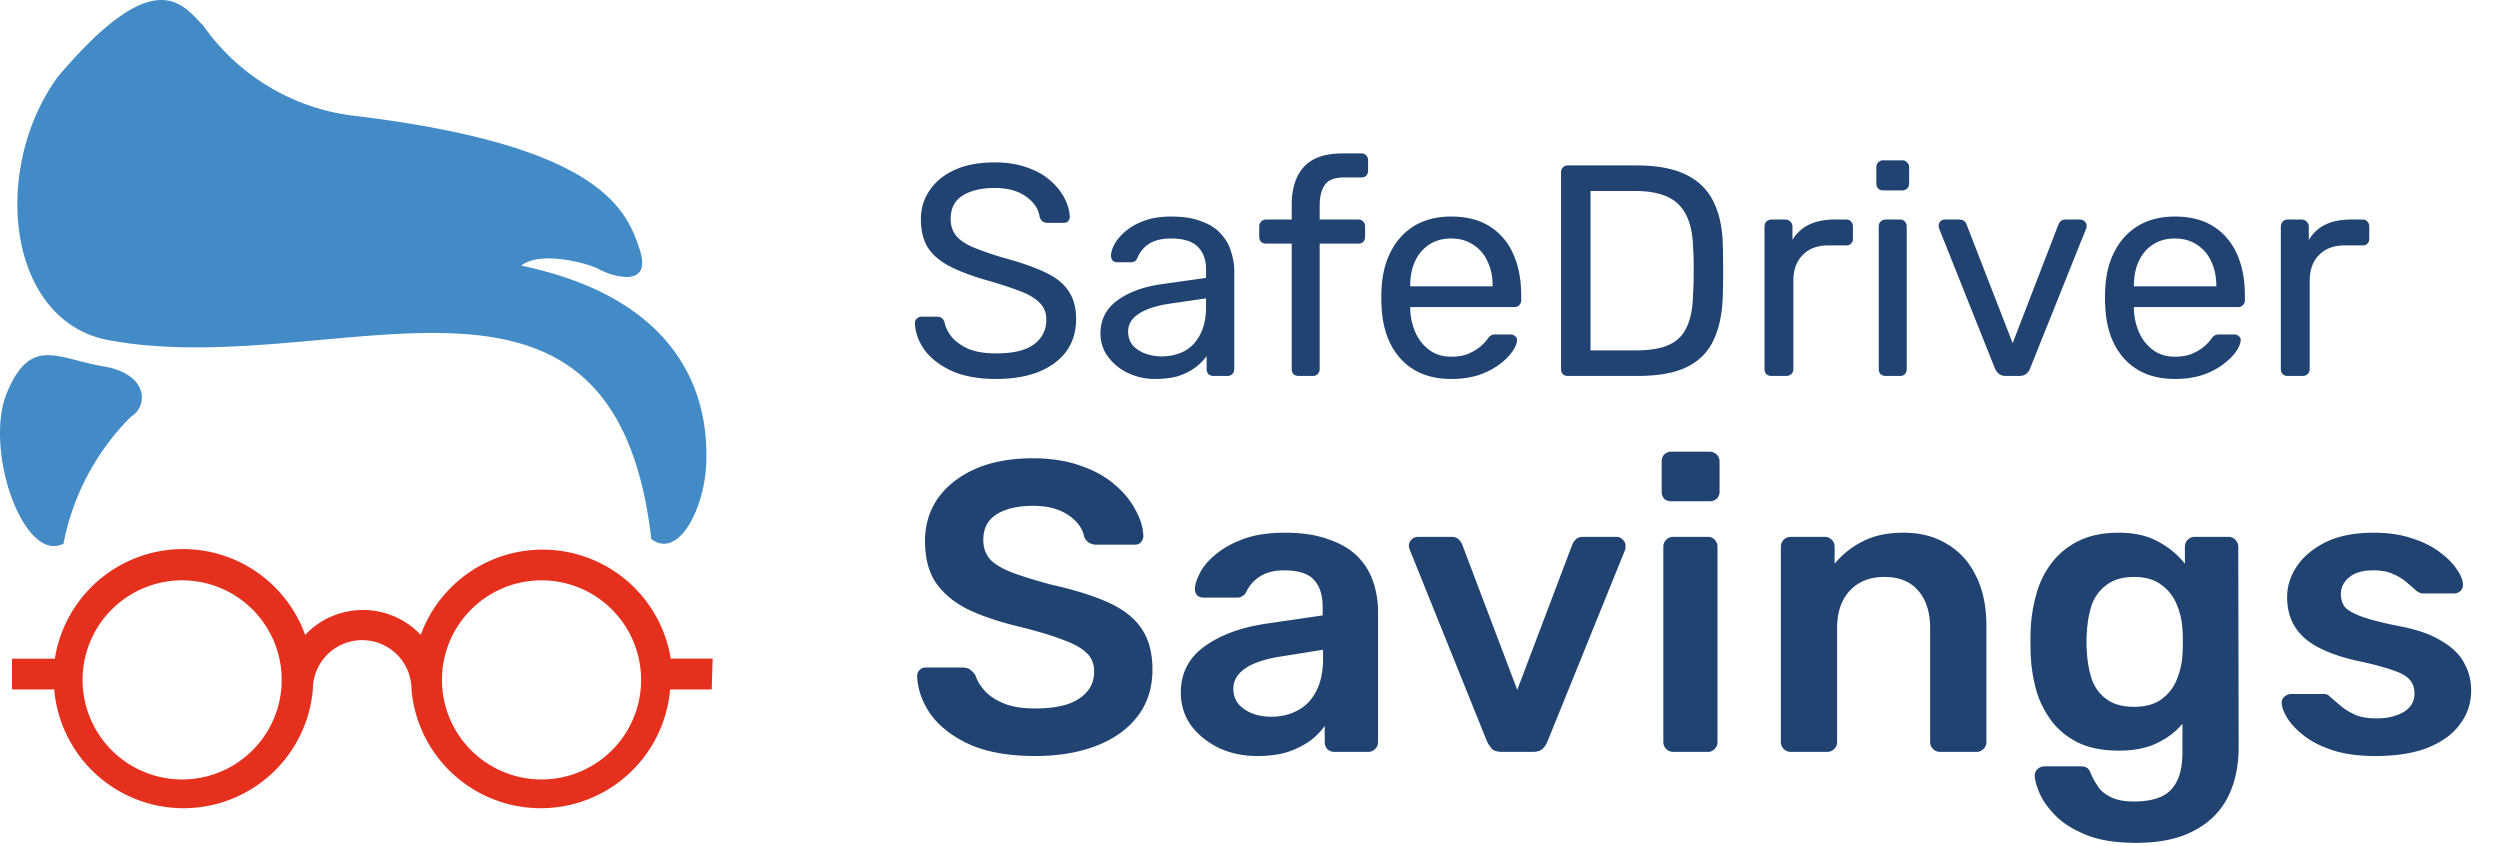 <svg width="133" height="45" fill="none" xmlns="http://www.w3.org/2000/svg"><path d="M52.992 20.16c-.928 0-1.707-.139-2.336-.416-.63-.288-1.115-.656-1.456-1.104-.33-.459-.507-.944-.528-1.456 0-.085.032-.16.096-.224a.352.352 0 01.256-.112h.816c.128 0 .224.032.288.096a.475.475 0 01.128.224c.053.256.181.512.384.768.213.245.507.453.88.624.384.16.875.24 1.472.24.917 0 1.59-.16 2.016-.48.437-.33.656-.768.656-1.312 0-.373-.117-.672-.352-.896-.224-.235-.57-.443-1.04-.624a21.963 21.963 0 00-1.824-.592c-.779-.224-1.424-.47-1.936-.736-.512-.267-.896-.597-1.152-.992-.245-.395-.368-.896-.368-1.504 0-.576.155-1.088.464-1.536.31-.459.752-.821 1.328-1.088.587-.267 1.296-.4 2.128-.4.661 0 1.237.09 1.728.272.501.17.917.405 1.248.704.33.288.581.603.752.944.17.33.261.656.272.976 0 .075-.027.15-.08.224-.053.064-.139.096-.256.096h-.848a.539.539 0 01-.24-.064c-.075-.043-.133-.123-.176-.24-.064-.437-.31-.805-.736-1.104-.427-.299-.981-.448-1.664-.448-.693 0-1.259.133-1.696.4-.427.267-.64.683-.64 1.248 0 .363.101.667.304.912.203.235.523.443.96.624a16.61 16.61 0 001.712.576c.853.235 1.552.485 2.096.752.544.256.944.581 1.2.976.267.384.4.88.4 1.488 0 .672-.176 1.248-.528 1.728-.352.47-.848.832-1.488 1.088-.63.245-1.376.368-2.24.368zm8.465 0a3.277 3.277 0 01-1.456-.32 2.815 2.815 0 01-1.056-.864 2.028 2.028 0 01-.4-1.232c0-.736.299-1.323.896-1.76.597-.437 1.376-.725 2.336-.864l2.384-.336v-.464c0-.512-.15-.912-.448-1.2-.288-.288-.763-.432-1.424-.432-.48 0-.87.096-1.168.288a1.56 1.56 0 00-.608.736c-.064.16-.176.24-.336.24h-.72a.368.368 0 01-.272-.096.43.43 0 01-.08-.256c0-.16.059-.357.176-.592.128-.235.32-.464.576-.688a3.17 3.17 0 01.976-.56c.406-.16.896-.24 1.472-.24.64 0 1.179.085 1.616.256.438.16.779.379 1.024.656.256.277.438.592.544.944.117.352.176.71.176 1.072v5.184a.37.37 0 01-.112.272.346.346 0 01-.256.096h-.736a.368.368 0 01-.272-.096.404.404 0 01-.096-.272v-.688a3.123 3.123 0 01-.56.576 3.245 3.245 0 01-.88.464c-.352.117-.784.176-1.296.176zm.336-1.2c.438 0 .837-.09 1.2-.272.363-.192.645-.485.848-.88.214-.395.32-.89.32-1.488v-.448l-1.856.272c-.757.107-1.328.288-1.712.544-.384.245-.576.56-.576.944 0 .299.085.55.256.752a1.7 1.7 0 00.672.432c.277.096.56.144.848.144zM69.087 20a.404.404 0 01-.272-.096.404.404 0 01-.096-.272V12.96h-1.36a.404.404 0 01-.272-.096.404.404 0 01-.096-.272v-.544c0-.107.032-.192.096-.256a.37.37 0 01.272-.112h1.36v-.8c0-.544.09-1.019.272-1.424.181-.416.47-.736.864-.96.405-.224.944-.336 1.616-.336h.96a.32.32 0 01.256.112c.064.064.096.15.096.256v.544a.404.404 0 01-.096.272.346.346 0 01-.256.096h-.928c-.501 0-.843.133-1.024.4-.181.256-.272.63-.272 1.12v.72h2.064a.32.32 0 01.256.112c.064.064.096.15.096.256v.544a.404.404 0 01-.096.272.346.346 0 01-.256.096h-2.064v6.672a.37.37 0 01-.112.272.346.346 0 01-.256.096h-.752zm8.112.16c-1.099 0-1.973-.336-2.624-1.008-.65-.683-1.008-1.61-1.072-2.784a7.158 7.158 0 01-.016-.528c0-.224.006-.405.016-.544.043-.757.219-1.419.528-1.984a3.3 3.3 0 011.264-1.328c.544-.31 1.179-.464 1.904-.464.81 0 1.488.17 2.032.512.555.341.976.827 1.264 1.456.288.63.432 1.365.432 2.208v.272a.339.339 0 01-.112.272.346.346 0 01-.256.096h-5.536v.144c.022.437.118.848.288 1.232.17.373.416.677.736.912s.704.352 1.152.352c.384 0 .704-.059.96-.176a2.61 2.61 0 00.624-.384c.16-.15.267-.261.32-.336.096-.139.17-.219.224-.24a.518.518 0 01.256-.048h.768c.107 0 .192.032.256.096.075.053.107.133.096.24-.01.16-.096.357-.256.592a3.18 3.18 0 01-.688.672c-.299.224-.661.41-1.088.56a4.76 4.76 0 01-1.472.208zm-2.176-4.928h4.384v-.048c0-.48-.09-.907-.272-1.28a2.021 2.021 0 00-.752-.88c-.33-.224-.725-.336-1.184-.336-.459 0-.853.112-1.184.336a2.06 2.06 0 00-.736.88c-.17.373-.256.8-.256 1.28v.048zM83.416 20a.368.368 0 01-.272-.096.404.404 0 01-.096-.272V9.184c0-.117.032-.208.096-.272a.339.339 0 01.272-.112h3.632c1.099 0 1.984.165 2.656.496.672.33 1.163.821 1.472 1.472.31.64.47 1.43.48 2.368.01.48.016.901.016 1.264s-.005.779-.016 1.248c-.021.981-.186 1.797-.496 2.448-.298.64-.778 1.12-1.44 1.44-.65.31-1.514.464-2.592.464h-3.712zm1.2-1.36h2.432c.736 0 1.323-.101 1.76-.304.438-.203.752-.528.944-.976.203-.448.31-1.04.32-1.776.022-.32.032-.597.032-.832v-.72c0-.245-.01-.523-.032-.832-.021-1.035-.266-1.797-.736-2.288-.47-.501-1.258-.752-2.368-.752h-2.352v8.48zM94.24 20a.404.404 0 01-.272-.096.404.404 0 01-.097-.272v-7.568a.4.4 0 01.097-.272.37.37 0 01.272-.112h.736a.37.37 0 01.272.112.37.37 0 01.111.272v.704a2.03 2.03 0 01.88-.816c.374-.181.822-.272 1.344-.272h.64a.32.32 0 01.257.112c.063.064.096.15.096.256v.656a.346.346 0 01-.096.256.346.346 0 01-.257.096h-.96c-.576 0-1.029.17-1.36.512-.33.33-.496.784-.496 1.36v4.704a.37.37 0 01-.111.272.404.404 0 01-.273.096h-.783zm6.078 0a.402.402 0 01-.272-.096.402.402 0 01-.096-.272v-7.584c0-.107.032-.192.096-.256a.369.369 0 01.272-.112h.768a.32.32 0 01.256.112c.064.064.096.15.096.256v7.584a.404.404 0 01-.096.272.347.347 0 01-.256.096h-.768zm-.128-9.872a.404.404 0 01-.272-.096.404.404 0 01-.096-.272v-.864c0-.107.032-.192.096-.256a.37.37 0 01.272-.112h1.008a.32.32 0 01.256.112c.074.064.112.15.112.256v.864a.373.373 0 01-.112.272.347.347 0 01-.256.096h-1.008zM106.721 20a.609.609 0 01-.384-.112.823.823 0 01-.208-.288l-2.96-7.424a.415.415 0 01-.032-.16.326.326 0 01.336-.336h.768c.117 0 .208.032.272.096a.373.373 0 01.112.176l2.448 6.304 2.432-6.304a.655.655 0 01.112-.176c.064-.064.154-.096.272-.096h.784c.085 0 .16.032.224.096a.305.305 0 01.112.24.435.435 0 01-.032.16l-2.976 7.424a.632.632 0 01-.208.288c-.086.075-.214.112-.384.112h-.688zm8.978.16c-1.099 0-1.973-.336-2.624-1.008-.651-.683-1.008-1.61-1.072-2.784a6.942 6.942 0 01-.016-.528c0-.224.005-.405.016-.544.043-.757.219-1.419.528-1.984a3.301 3.301 0 011.264-1.328c.544-.31 1.179-.464 1.904-.464.811 0 1.488.17 2.032.512.555.341.976.827 1.264 1.456.288.63.432 1.365.432 2.208v.272a.338.338 0 01-.112.272.345.345 0 01-.256.096h-5.536v.144c.021.437.117.848.288 1.232.171.373.416.677.736.912s.704.352 1.152.352c.384 0 .704-.059.96-.176a2.61 2.61 0 00.624-.384c.16-.15.267-.261.32-.336.096-.139.171-.219.224-.24a.517.517 0 01.256-.048h.768c.107 0 .192.032.256.096.075.053.107.133.096.24-.011.16-.096.357-.256.592-.16.224-.389.448-.688.672-.299.224-.661.41-1.088.56a4.76 4.76 0 01-1.472.208zm-2.176-4.928h4.384v-.048c0-.48-.091-.907-.272-1.28a2.022 2.022 0 00-.752-.88c-.331-.224-.725-.336-1.184-.336-.459 0-.853.112-1.184.336-.32.213-.565.507-.736.88-.171.373-.256.8-.256 1.28v.048zM121.708 20a.406.406 0 01-.272-.096.404.404 0 01-.096-.272v-7.568c0-.107.032-.197.096-.272a.372.372 0 01.272-.112h.736c.107 0 .198.037.272.112a.369.369 0 01.112.272v.704c.214-.363.507-.635.88-.816.374-.181.822-.272 1.344-.272h.64a.32.32 0 01.256.112c.064.064.096.15.096.256v.656a.346.346 0 01-.096.256.345.345 0 01-.256.096h-.96c-.576 0-1.029.17-1.36.512-.33.33-.496.784-.496 1.36v4.704a.369.369 0 01-.112.272.402.402 0 01-.272.096h-.784zM55.062 40.22c-1.364 0-2.508-.198-3.432-.594-.91-.41-1.606-.939-2.09-1.584-.47-.66-.719-1.35-.748-2.068a.448.448 0 01.462-.462h1.958c.19 0 .33.044.418.132a.99.99 0 01.264.286c.088.279.257.557.506.836.25.264.587.484 1.012.66.44.176.99.264 1.65.264 1.056 0 1.84-.176 2.354-.528.528-.352.792-.829.792-1.43 0-.425-.14-.763-.418-1.012-.279-.264-.711-.499-1.298-.704-.572-.22-1.335-.447-2.288-.682-1.1-.264-2.024-.58-2.772-.946-.733-.381-1.29-.858-1.672-1.43-.367-.572-.55-1.298-.55-2.178 0-.85.227-1.606.682-2.266.47-.66 1.13-1.18 1.98-1.562.865-.381 1.892-.572 3.08-.572.953 0 1.797.132 2.53.396.733.25 1.342.587 1.826 1.012.484.41.85.858 1.1 1.342.264.47.403.931.418 1.386a.499.499 0 01-.132.33c-.073.088-.183.132-.33.132h-2.046a.78.78 0 01-.352-.088.65.65 0 01-.286-.33c-.088-.455-.374-.843-.858-1.166-.484-.323-1.107-.484-1.87-.484-.792 0-1.43.147-1.914.44-.484.293-.726.748-.726 1.364 0 .41.117.755.352 1.034.25.264.638.499 1.166.704.543.205 1.254.425 2.134.66 1.247.279 2.266.601 3.058.968.792.367 1.371.836 1.738 1.408.367.557.55 1.269.55 2.134 0 .968-.264 1.797-.792 2.486-.513.675-1.24 1.195-2.178 1.562-.939.367-2.031.55-3.278.55zm11.827 0c-.762 0-1.452-.147-2.068-.44-.616-.308-1.107-.711-1.474-1.21a2.966 2.966 0 01-.528-1.716c0-1.027.41-1.84 1.232-2.442.836-.616 1.936-1.027 3.3-1.232l3.014-.44v-.462c0-.616-.154-1.093-.462-1.43-.308-.337-.836-.506-1.584-.506-.528 0-.96.11-1.298.33a1.916 1.916 0 00-.726.836.56.56 0 01-.506.286h-1.738c-.161 0-.286-.044-.374-.132a.532.532 0 01-.11-.352c.015-.235.11-.52.286-.858.176-.337.455-.66.836-.968.382-.323.873-.594 1.474-.814.602-.22 1.328-.33 2.178-.33.924 0 1.702.117 2.332.352.646.22 1.159.52 1.54.902.382.381.66.829.836 1.342.176.513.264 1.056.264 1.628v6.908a.51.51 0 01-.154.374.509.509 0 01-.374.154h-1.782a.536.536 0 01-.396-.154.555.555 0 01-.132-.374v-.858c-.19.279-.447.543-.77.792a4.49 4.49 0 01-1.188.594c-.454.147-.997.22-1.628.22zm.748-2.09c.514 0 .976-.11 1.386-.33.426-.22.756-.557.99-1.012.25-.47.374-1.056.374-1.76v-.462l-2.2.352c-.865.132-1.51.345-1.936.638-.425.293-.638.653-.638 1.078 0 .323.096.601.286.836.206.22.462.389.77.506.308.103.63.154.968.154zM79.904 40c-.234 0-.41-.051-.528-.154a1.86 1.86 0 01-.264-.396l-4.114-10.208a.54.54 0 01-.044-.198c0-.132.044-.242.132-.33a.484.484 0 01.352-.154h1.782c.176 0 .308.051.396.154a.692.692 0 01.176.264l2.926 7.722 2.926-7.722a.692.692 0 01.176-.264c.088-.103.22-.154.396-.154h1.804c.118 0 .22.051.308.154a.417.417 0 01.154.33.99.99 0 01-.022.198L82.324 39.45a1.172 1.172 0 01-.264.396c-.117.103-.293.154-.528.154h-1.628zm9.113 0a.51.51 0 01-.374-.154.51.51 0 01-.154-.374V29.088a.51.51 0 01.154-.374.51.51 0 01.374-.154h1.826c.161 0 .286.051.374.154a.51.51 0 01.154.374v10.384a.51.51 0 01-.154.374.466.466 0 01-.374.154h-1.826zm-.088-13.332a.587.587 0 01-.396-.132.587.587 0 01-.132-.396v-1.584c0-.147.044-.271.132-.374a.536.536 0 01.396-.154h2.002c.161 0 .293.051.396.154a.51.51 0 01.154.374v1.584a.536.536 0 01-.154.396.587.587 0 01-.396.132H88.93zM95.27 40a.509.509 0 01-.374-.154.51.51 0 01-.154-.374V29.088a.51.51 0 01.154-.374.509.509 0 01.374-.154h1.804a.51.51 0 01.374.154.51.51 0 01.154.374v.902a4.59 4.59 0 011.452-1.166c.601-.323 1.342-.484 2.222-.484.895 0 1.672.205 2.332.616.66.396 1.166.96 1.518 1.694.367.733.55 1.613.55 2.64v6.182a.508.508 0 01-.154.374.51.51 0 01-.374.154h-1.936a.51.51 0 01-.374-.154.508.508 0 01-.154-.374v-6.05c0-.85-.213-1.518-.638-2.002-.411-.484-1.012-.726-1.804-.726-.763 0-1.371.242-1.826.726-.455.484-.682 1.151-.682 2.002v6.05a.51.51 0 01-.154.374.51.51 0 01-.374.154H95.27zm18.371 4.84c-1.071 0-1.951-.14-2.64-.418-.69-.279-1.232-.616-1.628-1.012-.396-.396-.682-.792-.858-1.188-.162-.381-.25-.682-.264-.902a.502.502 0 01.132-.396.584.584 0 01.396-.154h1.914c.146 0 .264.03.352.088.088.073.161.198.22.374.088.19.205.396.352.616.146.22.366.403.66.55.308.161.726.242 1.254.242.557 0 1.026-.08 1.408-.242a1.66 1.66 0 00.858-.814c.205-.381.308-.91.308-1.584v-1.496c-.352.425-.807.77-1.364 1.034-.543.264-1.218.396-2.024.396-.792 0-1.474-.125-2.046-.374a4.05 4.05 0 01-1.43-1.078 5.062 5.062 0 01-.88-1.65 8.285 8.285 0 01-.33-2.09 15.687 15.687 0 010-1.188 8.15 8.15 0 01.33-2.046c.19-.63.476-1.18.858-1.65.396-.484.88-.858 1.452-1.122.572-.264 1.254-.396 2.046-.396.836 0 1.54.161 2.112.484a4.415 4.415 0 011.408 1.166v-.88c0-.161.051-.293.154-.396a.507.507 0 01.374-.154h1.782a.51.51 0 01.374.154.539.539 0 01.154.396l.022 10.604c0 1.056-.198 1.965-.594 2.728-.396.763-.998 1.35-1.804 1.76-.792.425-1.812.638-3.058.638zm-.11-7.238c.601 0 1.085-.132 1.452-.396.366-.264.638-.609.814-1.034.176-.425.278-.858.308-1.298.014-.19.022-.433.022-.726s-.008-.528-.022-.704a3.926 3.926 0 00-.308-1.298 2.364 2.364 0 00-.814-1.034c-.367-.279-.851-.418-1.452-.418-.602 0-1.086.14-1.452.418a2.198 2.198 0 00-.792 1.056c-.147.44-.235.924-.264 1.452-.03.352-.03.711 0 1.078.029.513.117.997.264 1.452.161.44.425.792.792 1.056.366.264.85.396 1.452.396zm12.83 2.618c-.88 0-1.635-.103-2.266-.308-.616-.205-1.122-.462-1.518-.77-.396-.308-.689-.616-.88-.924-.19-.308-.293-.565-.308-.77-.014-.161.03-.286.132-.374a.561.561 0 01.374-.154h1.738c.059 0 .11.007.154.022a.532.532 0 01.176.132c.191.161.389.33.594.506.22.176.477.33.77.462.294.117.66.176 1.1.176.572 0 1.049-.11 1.43-.33.396-.235.594-.565.594-.99 0-.308-.088-.557-.264-.748-.161-.19-.469-.36-.924-.506-.454-.161-1.1-.33-1.936-.506-.821-.19-1.503-.433-2.046-.726-.542-.293-.946-.66-1.21-1.1-.264-.44-.396-.953-.396-1.54 0-.572.169-1.115.506-1.628.352-.528.866-.96 1.54-1.298.69-.337 1.54-.506 2.552-.506.792 0 1.482.103 2.068.308.587.19 1.071.433 1.452.726.396.293.697.594.902.902.206.293.316.55.33.77a.47.47 0 01-.132.396.524.524 0 01-.352.132h-1.628a.44.44 0 01-.198-.044 1.204 1.204 0 01-.176-.11c-.161-.147-.337-.3-.528-.462a2.72 2.72 0 00-.704-.418c-.264-.132-.616-.198-1.056-.198-.557 0-.982.125-1.276.374-.293.235-.44.535-.44.902 0 .25.066.47.198.66.147.176.433.345.858.506.426.161 1.071.33 1.936.506.983.176 1.76.44 2.332.792.587.337.998.733 1.232 1.188.25.44.374.931.374 1.474 0 .66-.198 1.254-.594 1.782-.381.528-.953.946-1.716 1.254-.748.293-1.679.44-2.794.44z" fill="#214372"/><path d="M3.069 4.096C-.506 9.016.379 17.1 5.79 18.1c12.02 2.214 26.86-6.723 28.86 10.577 1.46 1.099 2.821-1.64 2.92-3.985.098-2.345-.28-8.56-9.84-10.56.984-.804 3.526-.148 4.15.197.622.344 2.853 1.082 2.148-1.066-.706-2.149-2.132-5.56-15.317-7.117a11.478 11.478 0 01-7.903-4.789c-1.1-1.115-2.542-3.41-7.74 2.74zm.31 24.827a12.986 12.986 0 013.607-6.772c.87-.509.968-2.247-1.475-2.657-2.444-.41-3.87-1.64-5.133 1.378-1.263 3.017.87 9.134 3 8.051z" fill="#428BC6"/><path d="M37.913 35.039h-2.23a6.904 6.904 0 00-13.3-1.263 4.23 4.23 0 00-6.15 0A6.903 6.903 0 002.919 35.04H.638v1.64h2.247a6.904 6.904 0 0013.758 0 2.624 2.624 0 015.248 0 6.904 6.904 0 0013.758 0h2.214l.05-1.64zM9.69 41.467a5.296 5.296 0 110-10.593 5.296 5.296 0 010 10.593zm19.12 0a5.296 5.296 0 110-10.593 5.296 5.296 0 010 10.593z" fill="#E6301E"/></svg>